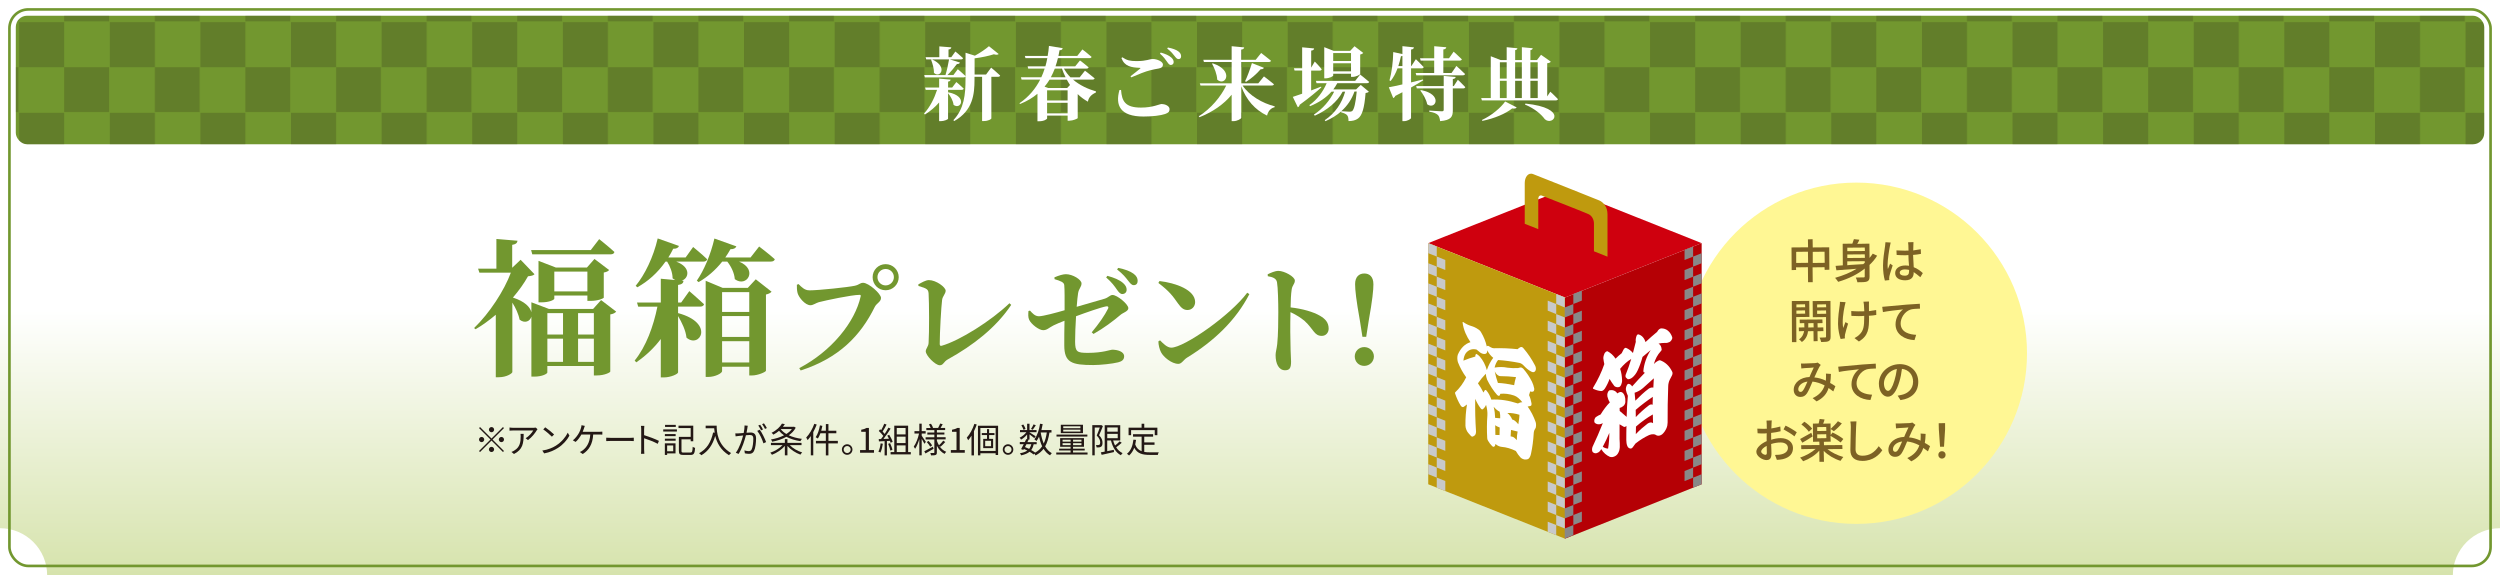 <?xml version="1.0" encoding="UTF-8"?>
<svg xmlns="http://www.w3.org/2000/svg" xmlns:xlink="http://www.w3.org/1999/xlink" viewBox="0 0 863.92 198.83">
  <defs>
    <style>
      .cls-1, .cls-2, .cls-3, .cls-4, .cls-5, .cls-6, .cls-7, .cls-8, .cls-9, .cls-10, .cls-11, .cls-12, .cls-13 {
        stroke-width: 0px;
      }

      .cls-1, .cls-14 {
        fill: none;
      }

      .cls-2 {
        fill: url(#_名称未設定グラデーション_74);
      }

      .cls-14 {
        stroke: #72972f;
        stroke-miterlimit: 10;
        stroke-width: .92px;
      }

      .cls-3 {
        fill: url(#_新規パターンスウォッチ_11);
        mix-blend-mode: multiply;
        opacity: .2;
      }

      .cls-15 {
        isolation: isolate;
      }

      .cls-4 {
        fill: #888;
      }

      .cls-5 {
        fill: #231815;
      }

      .cls-6 {
        fill: #cf000e;
      }

      .cls-7 {
        fill: #c8c9ca;
      }

      .cls-8 {
        fill: #b50005;
      }

      .cls-9 {
        fill: #bf9a0e;
      }

      .cls-10 {
        fill: #72972f;
      }

      .cls-11 {
        fill: #7d6224;
      }

      .cls-12 {
        fill: #fff;
      }

      .cls-13 {
        fill: #fff794;
      }
    </style>
    <linearGradient id="_名称未設定グラデーション_74" data-name="名称未設定グラデーション 74" x1="431.96" y1="198.83" x2="431.96" y2="0" gradientUnits="userSpaceOnUse">
      <stop offset="0" stop-color="#d6e3ac"/>
      <stop offset=".46" stop-color="#fff"/>
      <stop offset="1" stop-color="#fff"/>
    </linearGradient>
    <pattern id="_新規パターンスウォッチ_11" data-name="新規パターンスウォッチ 11" x="0" y="0" width="100.35" height="100.35" patternTransform="translate(-5817.03 -5941.25) scale(.31)" patternUnits="userSpaceOnUse" viewBox="0 0 100.35 100.35">
      <g>
        <rect class="cls-1" width="100.35" height="100.35"/>
        <rect class="cls-5" width="50.17" height="50.17"/>
        <rect class="cls-5" x="50.17" y="50.17" width="50.17" height="50.17"/>
      </g>
    </pattern>
  </defs>
  <g class="cls-15">
    <g id="_レイヤー_2" data-name="レイヤー 2">
      <g id="_レイヤー_1-2" data-name="レイヤー 1">
        <path class="cls-2" d="m863.92,182.53V16.3c-9,0-16.3-7.3-16.3-16.3H16.3c0,9-7.3,16.3-16.3,16.3v166.23c9,0,16.3,7.3,16.3,16.3h831.32c0-9,7.3-16.3,16.3-16.3Z"/>
        <rect class="cls-14" x="3.26" y="3.26" width="857.4" height="192.31" rx="6.52" ry="6.52"/>
        <g>
          <rect class="cls-10" x="5.46" y="5.43" width="853.01" height="44.42" rx="3.91" ry="3.91"/>
          <rect class="cls-3" x="5.46" y="5.43" width="853.01" height="44.42" rx="3.91" ry="3.91"/>
        </g>
        <g>
          <path class="cls-12" d="m327.73,31.9c6.82,1.38,4.28,6.24,1.79,4.33-.14-1.38-1.02-2.95-1.9-4v8.78c0,.28-1.38.86-2.54.86h-.55v-6.46c-1.38,1.6-3.04,3.01-4.91,4.17l-.3-.36c2.04-2.18,3.56-5.24,4.5-8.17h-3.92l-.22-.8h4.86v-3.09l3.95.36c-.03.33-.25.61-.86.69v2.04h1.41l1.44-1.9s1.6,1.32,2.54,2.26c-.08.3-.33.44-.72.44h-4.67v.94l.11-.08Zm14.74-8.56s1.99,1.63,3.15,2.76c-.06.3-.36.44-.75.44h-2.29v14.41c-.03.19-.99.88-2.62.88h-.58v-15.29h-2.62v.99c0,5-.55,10.68-7.01,14.3l-.3-.3c3.75-3.95,4.2-8.97,4.2-14.05v-1.1c-.11.25-.36.36-.72.36h-13.33l-.22-.8h7.34c.5-1.6.97-3.81,1.24-5.41h-7.89l-.22-.77h4.75v-3.73l4.14.33c-.03.39-.25.63-.97.75v2.65h.97l1.41-1.96s1.66,1.35,2.65,2.29c-.08.3-.36.44-.75.44h-3.81l3.48,1.08c-.11.33-.44.55-1.02.5-.83,1.1-2.07,2.62-3.31,3.84h2.07l1.52-2.04s1.66,1.38,2.68,2.37v-8.06l3.23,1.02c1.85-.99,3.81-2.35,4.86-3.28l3.37,2.71c-.3.28-.86.33-1.68.08-1.66.55-4.2,1.1-6.65,1.41v5.6h3.95l1.77-2.4Zm-20.4-2.82c5.69,2.54,2.73,6.79.66,4.64.06-1.52-.5-3.26-.97-4.5l.3-.14Z"/>
          <path class="cls-12" d="m370.82,27.52c2.29,1.96,5.19,3.28,7.92,4.06l-.06.41c-1.55.66-2.54,1.77-2.73,3.15-1.27-.72-2.46-1.57-3.53-2.62v8.28c-.03.22-1.71.91-2.87.91h-.61v-1.77h-7.09v.97c0,.25-1.02.99-2.73.99h-.61v-9.5c-1.63,1.38-3.62,2.57-5.99,3.53l-.25-.25c3.34-2.26,5.6-5.11,7.18-8.17h-6.43l-.22-.8h7.04c.47-.99.83-1.99,1.16-3.01h-5.69l-.19-.77h6.13c.28-.94.5-1.9.66-2.84h-7.54l-.22-.77h7.89c.22-1.16.36-2.32.44-3.45l4.75.77c-.08.47-.41.72-1.08.72-.11.66-.25,1.32-.39,1.96h6.51l1.77-2.24s1.99,1.52,3.17,2.57c-.06.3-.36.44-.75.44h-10.88c-.22.97-.5,1.9-.83,2.84h6.79l1.66-2.04s1.88,1.38,2.98,2.37c-.08.3-.36.44-.72.44h-7.81c.61,1.1,1.38,2.13,2.26,3.01h3.2l1.82-2.29s2.07,1.57,3.34,2.65c-.08.3-.39.44-.77.44h-6.71Zm-8.12,0c-.52.86-1.1,1.66-1.74,2.43l1.24.47h6.57l.99-1.05c-.39-.61-.77-1.21-1.1-1.85h-5.96Zm-.86,7.2h7.09v-3.51h-7.09v3.51Zm7.09,4.44v-3.64h-7.09v3.64h7.09Zm-4.42-15.46c-.39,1.02-.86,2.04-1.38,3.01h5.11c-.5-.97-.91-1.96-1.27-3.01h-2.46Z"/>
          <path class="cls-12" d="m387.4,31.08c.28,3.89,1.41,6.1,6.87,6.1,4.22,0,6.4-1.24,7.18-1.24,1.02,0,2.71.61,2.71,1.77,0,.88-.33,1.24-1.52,1.68-1.52.52-4.28.88-7.48.88-8.06,0-9.83-3.84-8.31-9.16l.55-.03Zm3.28-4.75c1.08-.8,2.48-1.93,3.28-2.59.22-.19.19-.28-.14-.3-2.84-.11-5.22-.47-6.29-3.37l.3-.28c1.6,1.08,2.71,1.32,4.91,1.32,3.64,0,4.36-.72,5.69-.72s3.45.86,3.45,1.9c0,.77-.44,1.19-1.44,1.38-.88.17-1.93.33-2.95.61-1.66.41-4.11,1.38-6.57,2.46l-.25-.41Zm10.43-8.17c1.55.44,2.84.97,3.67,1.74.61.55.8,1.05.8,1.57,0,.58-.41.99-1.02.99-.44-.03-.8-.41-1.24-1.08-.52-.75-1.19-1.74-2.48-2.84l.28-.39Zm2.48-1.74c1.57.3,2.82.75,3.59,1.32.72.55.97,1.08.97,1.71s-.33.97-.88.97-.86-.41-1.41-1.1c-.5-.64-1.08-1.44-2.51-2.54l.25-.36Z"/>
          <path class="cls-12" d="m429.4,29.56c2.35,3.51,6.87,6.13,11.1,7.18l-.06.33c-1.24.25-2.21,1.3-2.59,2.87-4.17-1.99-7.15-5.35-8.92-10.13v10.9c0,.36-1.44,1.16-2.68,1.16h-.63v-9.14c-2.68,3.28-6.49,5.93-11.12,7.78l-.25-.33c4.2-2.62,7.62-6.74,9.5-10.63h-8.89l-.25-.75h11.01v-7.37h-9.58l-.22-.77h9.8v-4.69l4.33.41c-.06.39-.28.66-1.02.77v3.51h5l1.88-2.35s2.1,1.6,3.4,2.68c-.06.3-.39.44-.77.44h-9.5v7.37h5.88l1.96-2.4s2.13,1.6,3.45,2.71c-.08.3-.36.44-.77.44h-10.05Zm-10.32-7.67c7.56,2.48,4.36,8.17,1.55,5.63-.08-1.9-.97-4-1.79-5.52l.25-.11Zm11.18,6.18c.75-1.52,1.68-4.03,2.37-6.27l4.14,1.63c-.14.33-.52.55-1.13.5-1.49,1.74-3.37,3.31-5.05,4.36l-.33-.22Z"/>
          <path class="cls-12" d="m456.63,30.19c-1.55,1.38-4.03,3.51-7.51,6.02-.06.39-.3.72-.63.86l-1.74-3.59c.69-.22,1.82-.61,3.23-1.1v-8h-2.62l-.22-.8h2.84v-7.23l4.14.39c-.06.39-.25.66-1.02.75v5.88l1.24-2.1s1.6,1.6,2.4,2.68c-.08.3-.33.44-.72.44h-2.93v6.87c1.1-.41,2.26-.88,3.42-1.32l.11.28Zm13.58-.86l2.82,2.35c-.22.25-.55.39-1.13.47-.41,5.22-1.19,7.78-2.62,8.81-.88.64-1.93.88-3.28.88,0-.86-.11-1.6-.47-2.01-.36-.44-1.08-.77-2.04-.99v-.36c-1.49,1.32-3.31,2.46-5.47,3.4l-.22-.36c3.62-2.43,5.91-5.88,7.04-9.85h-.86c-1.9,3.59-5.33,6.38-9.63,8.31l-.3-.39c3.09-2.01,5.52-4.89,6.98-7.92h-.91c-1.85,2.1-4.39,3.78-7.4,5.02l-.25-.36c2.73-1.9,4.78-4.72,5.99-7.59h-3.51l-.22-.8h13.58l1.71-2.18s1.93,1.49,3.12,2.54c-.08.3-.36.44-.77.44h-10.24c-.39.75-.86,1.46-1.38,2.15h7.87l1.6-1.55Zm-9.5-3.23c0,.28-1.35.97-2.65.97h-.44v-10.77l3.23,1.27h5.74l1.49-1.6,3.01,2.32c-.17.22-.52.44-1.05.55v6.74c-.03.25-1.52.99-2.62.99h-.55v-1.1h-6.16v.64Zm0-7.76v2.73h6.16v-2.73h-6.16Zm6.16,6.32v-2.79h-6.16v2.79h6.16Zm1.19,6.98c-.94,2.65-2.43,4.91-4.55,6.79.88.08,2.26.17,2.82.17.44,0,.66-.06.94-.22.66-.55,1.21-2.79,1.57-6.74h-.77Z"/>
          <path class="cls-12" d="m491.81,27.76c-1.08.66-2.46,1.52-4.2,2.48v10.54c0,.33-1.27,1.08-2.4,1.08h-.58v-9.99c-.77.41-1.57.83-2.46,1.27-.14.36-.41.63-.72.75l-1.52-3.73c.97-.17,2.65-.52,4.69-.99v-5.55h-1.68c-.61,1.68-1.41,3.17-2.37,4.36l-.41-.19c.77-2.68,1.24-6.4,1.3-9.8l3.17.69v-2.73l3.98.41c-.06.39-.25.66-.99.77v5.69h.11l1.55-2.37s1.74,1.66,2.71,2.73c-.08.3-.36.44-.75.44h-3.62v4.86c1.33-.33,2.73-.66,4.11-1.02l.08.3Zm-7.18-4.94v-3.48c-.14.06-.3.08-.5.08-.25,1.16-.55,2.32-.91,3.4h1.41Zm6.1-2.68h4.89v-4.17l4.17.36c-.06.39-.28.66-1.02.77v3.04h1.96l1.6-2.29s1.79,1.57,2.84,2.65c-.08.3-.39.44-.77.44h-5.63v4.28h2.84l1.68-2.43s1.9,1.66,2.98,2.79c-.08.3-.39.44-.77.44h-16.07l-.22-.8h6.4v-4.28h-4.67l-.22-.8Zm13.06,7.43s1.66,1.52,2.57,2.54c-.08.3-.36.44-.75.44h-3.56v7.56c0,2.18-.52,3.42-4.39,3.75-.14-.97-.3-1.71-.83-2.18-.55-.47-1.27-.83-2.93-1.08v-.39s3.7.25,4.36.25c.47,0,.64-.17.64-.52v-7.4h-9.3l-.22-.8h9.52v-3.51l4.14.36c-.08.41-.33.63-.99.72v2.43h.33l1.41-2.18Zm-12.75,3.56c7.73,1.46,5.05,7.04,2.15,4.91-.3-1.63-1.41-3.51-2.37-4.75l.22-.17Z"/>
          <path class="cls-12" d="m535.73,31.68s1.71,1.55,2.65,2.57c-.08.3-.36.44-.72.44h-25.56l-.25-.8h3.31v-14.46l3.4,1.32h2.1v-4.44l3.7.36c-.03.33-.22.55-.77.66v3.42h2.32v-4.44l3.75.36c-.06.33-.25.55-.8.66v3.42h2.26l1.41-1.82,3.37,2.37c-.19.3-.52.47-1.24.55v11.46l1.08-1.63Zm-23.6,9.77c3.31-1.52,6.57-4.28,8-6.38l3.98,2.04c-.19.36-.66.5-1.55.36-2.26,1.82-6.18,3.48-10.32,4.31l-.11-.33Zm6.18-19.93v5.63h2.35v-5.63h-2.35Zm0,12.37h2.35v-5.96h-2.35v5.96Zm5.27-12.37v5.63h2.32v-5.63h-2.32Zm2.32,6.4h-2.32v5.96h2.32v-5.96Zm1.24,7.87c14.99,1.55,9.5,8.03,6.68,5.38-1.1-1.52-3.29-3.56-6.85-5.05l.17-.33Zm1.71-14.27v5.63h2.54v-5.63h-2.54Zm0,12.37h2.54v-5.96h-2.54v5.96Z"/>
        </g>
        <g>
          <path class="cls-10" d="m212.93,107.69c-.36.41-.87.77-2.04.97v19.75c0,.25-1.84,1.33-4.7,1.33h-.97v-3.27h-16.08v2.25c0,.41-1.68,1.43-4.54,1.43h-.97v-20.72c-.46,1.63-2.3,2.45-4.08,1.02-.36-1.94-1.38-4.08-2.5-5.87v23.99c0,.41-1.89,1.79-4.7,1.79h-1.02v-21.59c-2.25,1.89-4.59,3.62-6.99,5l-.51-.41c5.36-5.16,10.41-12.96,12.71-19.14h-10.87l-.46-1.38h6.33v-10.26l7.3.61c-.1.71-.51,1.22-1.84,1.43v7.91l2.91-2.76,4.8,5c-.46.46-1.02.56-2.25.71-1.33,2.4-3.11,4.9-5.21,7.35,4.13,1.33,5.97,3.32,6.38,5.05v-3.42l6.07,2.3h15.26l2.76-3.06,5.21,3.98Zm-28.99-19.8l-.41-1.48h20.62l2.91-3.78s3.27,2.6,5.26,4.44c-.1.56-.61.82-1.33.82h-27.05Zm19.04,16.08v-1.84h-11.43v1.07c0,.41-1.68,1.28-4.44,1.28h-1.02v-14.34l5.97,2.3h10.77l2.6-2.96,5.05,3.83c-.31.41-.77.66-1.84.87v8.68c0,.2-1.79,1.12-4.65,1.12h-1.02Zm-13.83,4.24v7.4h5.41v-7.4h-5.41Zm0,16.84h5.41v-8.01h-5.41v8.01Zm13.83-24.35v-6.84h-11.43v6.84h11.43Zm-3.22,7.5v7.4h5.46v-7.4h-5.46Zm5.46,16.84v-8.01h-5.46v8.01h5.46Z"/>
          <path class="cls-10" d="m238.2,100.6s3.16,2.71,5.1,4.54c-.15.56-.66.82-1.38.82h-7.6v2.3l.05-.05c12.76,3.47,7.4,12.4,2.86,8.47-.26-2.5-1.63-5.31-2.91-7.45v19.45c0,.56-2.55,1.74-4.85,1.74h-1.12v-13.27c-2.3,3.06-5.1,5.72-8.47,8.06l-.56-.61c3.98-4.9,6.48-11.84,7.86-18.63h-6.64l-.41-1.43h8.22v-8.22l5,.46c-.31-.15-.61-.36-.92-.61,0-1.94-.87-4.19-1.89-5.77h-.56c-2.76,3.93-6.07,6.84-9.75,8.88l-.56-.51c3.16-3.83,6.12-9.9,7.61-16.38l7.35,2.6c-.2.61-.87,1.02-1.99.97-.51,1.07-1.07,2.04-1.68,3.01h5.97l2.6-3.62s3.06,2.5,4.85,4.24c-.15.56-.66.82-1.38.82h-9.29c5.26,1.99,4.29,5.87,1.84,6.58l.66.05c-.1.77-.51,1.23-1.89,1.43v6.07h1.07l2.81-3.93Zm24.14-15.41s3.37,2.55,5.41,4.39c-.15.56-.66.82-1.43.82h-10.92c6.69,2.76,2.65,9.14-1.48,6.07-.15-2.14-1.28-4.44-2.6-6.07h-1.74c-2.4,3.01-5.21,5.41-8.17,7.09l-.61-.51c2.4-3.42,4.8-8.98,6.07-14.55l7.6,2.71c-.26.61-.92,1.02-2.04.97-.56,1.02-1.17,1.94-1.79,2.86h8.73l2.96-3.78Zm-1.17,11.33l5.46,4.29c-.31.36-.97.77-1.94.97v26.34c-.05.41-2.76,1.63-4.85,1.63h-.92v-3.01h-9.39v1.53c0,.66-2.3,1.99-4.8,1.99h-.87v-33.23l5.87,2.45h8.68l2.76-2.96Zm-11.64,4.44v6.84h9.39v-6.84h-9.39Zm0,15.47h9.39v-7.2h-9.39v7.2Zm9.39,8.83v-7.35h-9.39v7.35h9.39Z"/>
          <path class="cls-10" d="m279.62,100.34c3.27,0,13.56-1.1,15.76-1.59,1.67-.37,1.76-1.02,2.9-1.02,1.88,0,6.17,3.76,6.17,5.23,0,1.35-1.51,1.8-2.16,3.1-4.9,9.96-12.37,17.68-25.6,21.97l-.49-.82c11.15-5.84,19.27-15.88,21.23-24.83.08-.37-.08-.49-.37-.49-2.74,0-11.76,1.92-14.09,2.53-.94.25-1.96,1.06-2.9,1.06-1.84,0-4.04-2.69-4.45-4.21-.25-1.02-.25-1.76-.25-2.86l.57-.25c1.14,1.14,2.16,2.16,3.68,2.16Zm21.93-4.57c0-2.49,2-4.49,4.49-4.49s4.53,2,4.53,4.49-2,4.53-4.53,4.53-4.49-2-4.49-4.53Zm1.67,0c0,1.59,1.27,2.86,2.82,2.86s2.86-1.27,2.86-2.86-1.27-2.82-2.86-2.82-2.82,1.27-2.82,2.82Z"/>
          <path class="cls-10" d="m317.36,98.26c1.06-.57,2.53-1.47,3.63-1.47,2.49,0,5.8,2.45,5.8,3.67,0,1.06-1.1,1.96-1.23,3.19-.29,2.16-.82,11.23-.82,15.19,0,.53.2.78.65.65,6.21-1.76,17.11-8.62,23.44-14.7l.61.57c-5.23,7.84-13.11,13.96-21.89,18.82-1.55.86-1.51,2.04-2.82,2.04-1.51,0-4.82-3.35-4.82-4.82,0-.94.94-1.67.98-2.9.24-3.55.2-14.01,0-17.07-.12-1.35-.37-1.71-3.51-2.61l-.04-.57Z"/>
          <path class="cls-10" d="m364.35,95.85c1.63-.69,3.02-1.1,4-1.1,2.33,0,5.39,1.88,5.39,3.18,0,1.23-.9,1.72-1.18,3.35-.16.94-.33,2.65-.49,4.74,3.39-.98,7.72-2.21,9.6-2.78,1.39-.41,1.92-1.31,2.78-1.31,1.59,0,5.47,3.18,5.47,4.57,0,1.1-1.92,1.59-2.69,2.29-2.65,2.25-5.76,4.57-9.35,6.61l-.61-.57c2.41-2.86,4.49-5.84,5.68-8.25.2-.49-.04-.82-.61-.73-2,.37-7.06,2.16-10.49,3.43-.2,3.06-.33,6.37-.33,8.82.04,3.51.69,3.84,4.45,3.84,5.1,0,7.8-1.1,8.33-1.1,1.8,0,4.17.61,4.17,2.29,0,1.31-.98,1.8-2.08,2.08-1.92.49-6.12.94-8.57.94-7.43,0-10.04-.82-10.04-6.82-.04-2.16.04-5.72.08-8.49-1.31.49-2.65,1.06-3.76,1.59-1.71.86-2.25,1.67-3.63,1.67-1.47,0-4.16-2.12-4.82-3.59-.41-.86-.33-1.92-.25-3.02l.53-.16c.86.94,1.71,1.96,3.1,1.96s5.92-1.22,8.86-2.08c0-3.31.04-7.27-.12-8.7-.08-.98-1.31-1.43-3.35-2.04l-.04-.61Zm18.33-.53c2.25.61,4.21,1.39,5.47,2.53.9.82,1.18,1.51,1.18,2.29,0,.86-.61,1.47-1.51,1.47-.65,0-1.18-.57-1.84-1.51-.78-1.14-1.8-2.57-3.72-4.21l.41-.57Zm3.72-2.74c2.33.45,4.16,1.14,5.31,2,1.06.78,1.43,1.59,1.43,2.49s-.49,1.47-1.35,1.47c-.78,0-1.23-.65-2.04-1.67-.73-.94-1.59-2.08-3.72-3.76l.37-.53Z"/>
          <path class="cls-10" d="m400.67,97.12c5.63.65,12.33,3.06,12.33,7.27,0,1.47-1.06,2.74-2.65,2.74-1.31,0-2.16-.73-3.19-2.16-1.92-2.69-2.94-4.21-6.86-7.19l.37-.65Zm30.34,4.04l.73.49c-4.61,8.94-12.05,16.13-21.52,21.93-1.31.82-1.84,2.16-3.02,2.16-2.33,0-5.19-2.41-6-4.04-.49-.94-.9-2.53-.9-3.72l.57-.37c.98.98,2.41,2.53,3.88,2.53,4.41,0,20.38-11.11,26.26-18.99Z"/>
          <path class="cls-10" d="m438.06,94.79c1.14-.53,2.49-1.18,3.72-1.18,2.04,0,5.68,2,5.68,3.35,0,1.18-.9,1.59-1.1,3.1-.25,1.59-.33,3.8-.37,6.17,4.08.45,7.88,1.55,10.17,2.9,1.8,1.06,2.98,2.29,2.98,4.45,0,1.31-.9,2.49-2.37,2.49-2.61,0-2.78-2.25-5.92-5.15-1.27-1.06-2.74-2.04-4.9-3.06-.12,4.33-.08,9.56.04,13.07.08,2.08.16,3.47.16,4.04,0,2.12-.45,2.98-2.08,2.98-2.12,0-3.27-2.21-3.27-5.23,0-1.1.37-2.04.57-3.84.33-3.06.37-8.53.37-10.98,0-3.39-.12-8.53-.45-10.37-.24-1.35-1.51-1.8-3.18-2.08l-.04-.65Z"/>
          <path class="cls-10" d="m468.16,123.17c0-1.76,1.39-3.23,3.27-3.23s3.35,1.47,3.35,3.23-1.43,3.27-3.35,3.27-3.27-1.47-3.27-3.27Zm6.45-24.99c0,2.04-.33,5.39-1.63,12.7l-.86,5.51h-1.31l-.86-5.51c-1.31-7.31-1.67-10.66-1.67-12.7,0-2.49,1.35-3.67,3.18-3.67s3.14,1.18,3.14,3.67Z"/>
        </g>
        <g>
          <path class="cls-5" d="m173.81,147.58l.35.35-3.96,3.96,3.96,3.96-.35.35-3.96-3.96-3.97,3.97-.35-.35,3.97-3.97-3.96-3.96.35-.35,3.96,3.96,3.96-3.96Zm-7.38,5.21c-.49,0-.9-.41-.9-.9s.41-.9.9-.9.9.41.9.9-.41.9-.9.9Zm2.52-4.32c0-.49.41-.9.9-.9s.9.41.9.9-.41.9-.9.9-.9-.41-.9-.9Zm1.8,6.84c0,.49-.41.9-.9.9s-.9-.41-.9-.9.41-.9.9-.9.9.41.9.9Zm2.52-4.32c.49,0,.9.41.9.9s-.41.9-.9.9-.9-.41-.9-.9.41-.9.9-.9Z"/>
          <path class="cls-5" d="m185.43,148.77c-.48.82-1.62,2.36-2.99,3.31l-.79-.64c1.1-.64,2.23-1.94,2.63-2.69h-6.84c-.44,0-.9.02-1.37.07v-1.09c.42.06.92.11,1.37.11h6.88c.23,0,.66-.04.84-.07l.59.56c-.08.12-.24.3-.32.43Zm-7.81,8.12l-.89-.72c.34-.11.74-.3,1.08-.54,1.86-1.14,2.12-2.84,2.12-4.85,0-.29-.01-.55-.05-.86h1.08c0,3.25-.29,5.44-3.35,6.97Z"/>
          <path class="cls-5" d="m192.19,153.94c1.85-1.16,3.31-2.94,4.01-4.41l.58,1.02c-.82,1.5-2.22,3.13-4.03,4.27-1.2.76-2.71,1.49-4.71,1.86l-.64-.98c2.1-.31,3.66-1.04,4.8-1.75Zm-.71-3.8l-.76.76c-.6-.62-2.1-1.91-2.99-2.51l.68-.73c.85.56,2.39,1.81,3.06,2.48Z"/>
          <path class="cls-5" d="m201.82,148.01c-.12.35-.26.78-.46,1.21h5.66c.3,0,.78-.01,1.13-.06v1.03c-.38-.02-.85-.04-1.13-.04h-2.03c-.19,3.43-1.54,5.43-3.6,6.75l-1.02-.7c.34-.13.71-.34.97-.55,1.18-.89,2.47-2.46,2.64-5.5h-3.07c-.49.9-1.29,1.99-2,2.57l-.95-.56c.86-.62,1.73-1.85,2.13-2.58.34-.6.55-1.22.68-1.68.1-.31.16-.65.18-.96l1.15.23c-.1.28-.22.59-.3.84Z"/>
          <path class="cls-5" d="m211.15,151.31h6.57c.6,0,1.03-.04,1.3-.06v1.18c-.24-.01-.74-.06-1.28-.06h-6.58c-.66,0-1.3.02-1.67.06v-1.18c.36.02,1,.06,1.67.06Z"/>
          <path class="cls-5" d="m221.58,148.41c0-.34-.02-.88-.1-1.25h1.18c-.04.37-.08.89-.08,1.25v1.96c1.58.48,3.86,1.34,5.12,1.98l-.41,1.02c-1.31-.71-3.38-1.51-4.71-1.93.01,1.8.01,3.61.01,3.96,0,.37.02,1.02.07,1.42h-1.16c.06-.38.08-.97.08-1.42v-6.98Z"/>
          <path class="cls-5" d="m229.19,148.39h4.73v.73h-4.73v-.73Zm4.25,8.28h-2.9v.55h-.79v-4.02h3.69v3.47Zm-3.68-6.66h3.72v.71h-3.72v-.71Zm0,1.58h3.72v.72h-3.72v-.72Zm3.77-4.05h-3.71v-.72h3.71v.72Zm-2.99,6.39v2.02h2.1v-2.02h-2.1Zm8.01,2.45c.65,0,.74-.31.82-1.98.22.17.59.31.84.37-.13,1.92-.41,2.45-1.6,2.45h-2.4c-1.24,0-1.61-.28-1.61-1.4v-4.86h4.08v-3.03h-4.21v-.84h5.1v5.39h-.89v-.66h-3.18v4.01c0,.47.12.56.78.56h2.27Z"/>
          <path class="cls-5" d="m247.66,147.13c0,2.12.28,6.64,4.98,9.44-.2.14-.56.53-.72.74-2.95-1.79-4.22-4.41-4.76-6.68-.89,3.11-2.4,5.29-4.79,6.69-.17-.18-.56-.55-.8-.71,2.65-1.38,4.13-3.79,4.86-7.15l.53.08c-.08-.55-.13-1.08-.16-1.54h-2.95v-.89h3.81Z"/>
          <path class="cls-5" d="m258.29,147.84c-.07.35-.18,1.06-.31,1.7.56-.05,1.06-.08,1.34-.08,1.08,0,1.95.41,1.95,2.04,0,1.43-.2,3.33-.7,4.33-.38.8-.98,1-1.75,1-.47,0-1.03-.08-1.42-.17l-.16-1.01c.5.16,1.13.25,1.46.25.44,0,.82-.1,1.06-.62.38-.8.56-2.37.56-3.67,0-1.09-.5-1.29-1.27-1.29-.29,0-.77.04-1.28.08-.44,1.71-1.26,4.44-2.53,6.46l-.97-.4c1.22-1.63,2.12-4.37,2.53-5.97-.64.06-1.21.12-1.52.16-.28.04-.78.1-1.08.14l-.11-1.03c.38.01.7.01,1.08,0,.4-.01,1.09-.07,1.82-.13.18-.86.31-1.8.31-2.61l1.1.11c-.05.23-.1.48-.13.72Zm6.45,4.93l-.92.44c-.36-1.24-1.3-3.32-2.15-4.31l.88-.4c.74.97,1.8,3.14,2.19,4.26Zm-1.07-4.35l-.66.29c-.24-.48-.65-1.21-.97-1.67l.65-.26c.3.42.73,1.16.98,1.64Zm1.34-.49l-.65.29c-.26-.52-.66-1.2-1-1.65l.64-.28c.31.44.78,1.2,1.01,1.64Z"/>
          <path class="cls-5" d="m272.92,153.82c1.04,1.1,2.72,2.06,4.29,2.53-.22.19-.48.53-.6.76-1.63-.58-3.38-1.71-4.5-3.01v3.26h-.89v-3.27c-1.12,1.32-2.87,2.47-4.46,3.07-.12-.23-.38-.54-.58-.73,1.52-.49,3.2-1.49,4.25-2.6h-4.02v-.79h4.81v-1.28h.89v1.28h4.87v.79h-4.07Zm2.05-6c-.55,1.04-1.39,1.91-2.4,2.6,1.31.61,2.87,1.03,4.56,1.24-.19.2-.43.56-.53.8-1.81-.28-3.47-.78-4.85-1.52-1.48.84-3.21,1.39-4.91,1.71-.07-.23-.25-.6-.41-.79,1.54-.25,3.13-.73,4.5-1.43-.66-.46-1.24-.97-1.72-1.56-.56.49-1.21.94-1.95,1.33-.16-.2-.43-.52-.64-.64,1.76-.86,3-2.1,3.6-3.18l1,.18c-.19.31-.41.62-.66.92h3.66l.16-.04.59.36Zm-5.15.52c.49.62,1.14,1.18,1.91,1.63.77-.48,1.42-1.04,1.91-1.69h-3.75l-.06.06Z"/>
          <path class="cls-5" d="m282.23,146.72c-.34.88-.73,1.76-1.19,2.59v8.04h-.85v-6.66c-.35.52-.73.98-1.1,1.4-.08-.22-.35-.67-.5-.88,1.12-1.16,2.17-2.95,2.81-4.76l.84.26Zm7.29,6.51h-3.25v4.14h-.89v-4.14h-3.42v-.88h3.42v-2.63h-1.88c-.25.7-.54,1.32-.86,1.82-.17-.13-.54-.35-.77-.46.71-.98,1.2-2.54,1.48-4.09l.84.18c-.11.56-.24,1.13-.4,1.67h1.6v-2.29h.89v2.29h2.73v.88h-2.73v2.63h3.25v.88Z"/>
          <path class="cls-5" d="m294.58,155.34c0,1.02-.82,1.83-1.83,1.83s-1.82-.82-1.82-1.83.83-1.82,1.82-1.82,1.83.82,1.83,1.82Zm-.61,0c0-.66-.54-1.21-1.22-1.21s-1.21.55-1.21,1.21.55,1.22,1.21,1.22,1.22-.54,1.22-1.22Z"/>
          <path class="cls-5" d="m297.21,155.53h1.96v-6.31h-1.56v-.71c.78-.13,1.34-.34,1.82-.62h.84v7.64h1.76v.91h-4.82v-.91Z"/>
          <path class="cls-5" d="m305.09,153.35c-.17,1.13-.46,2.28-.85,3.05-.14-.11-.5-.28-.7-.34.4-.73.65-1.8.78-2.85l.77.14Zm1.4-.96v4.99h-.8v-4.94l-1.96.1-.07-.8c.24,0,.52-.01.79-.02.26-.31.54-.67.8-1.07-.37-.54-1.01-1.21-1.57-1.72l.46-.59c.12.1.24.2.36.31.4-.67.82-1.57,1.07-2.23l.79.3c-.41.8-.91,1.76-1.37,2.41.29.29.54.58.73.83.49-.76.95-1.54,1.28-2.18l.77.34c-.7,1.13-1.66,2.54-2.48,3.57.6-.02,1.26-.06,1.92-.08-.18-.37-.38-.74-.59-1.07l.66-.29c.49.77,1.02,1.79,1.19,2.43l-.71.34c-.05-.2-.12-.43-.23-.68l-1.04.06Zm1.1.77c.35.73.7,1.68.8,2.3l-.71.24c-.11-.62-.44-1.58-.77-2.33l.67-.22Zm7.15,3.05v.82h-6.98v-.82h1.27v-9.12h4.79v9.12h.92Zm-4.85-8.31v2.21h3.05v-2.21h-3.05Zm3.05,3.01h-3.05v2.21h3.05v-2.21Zm-3.05,5.3h3.05v-2.29h-3.05v2.29Z"/>
          <path class="cls-5" d="m319.46,153.36c-.17-.38-.59-1.13-.95-1.73v5.71h-.82v-5.6c-.4,1.31-.91,2.57-1.46,3.35-.1-.23-.31-.56-.46-.77.74-1,1.48-2.87,1.82-4.5h-1.58v-.83h1.68v-2.59h.82v2.59h1.37v.83h-1.37v.76c.34.44,1.24,1.8,1.44,2.12l-.49.66Zm3.15,1.73c-.96.56-1.98,1.15-2.79,1.61l-.42-.74c.76-.38,1.88-1,2.97-1.6l.24.73Zm2-.96c.6.9,1.4,1.61,2.38,2-.18.17-.44.49-.58.72-1.13-.56-2.02-1.57-2.66-2.81v2.31c0,.48-.1.72-.41.86-.31.14-.85.16-1.6.16-.04-.23-.13-.6-.25-.82.53.01,1.04.01,1.2,0,.16,0,.19-.05.19-.2v-4.49h-3.02v-.76h3.02v-.92h-2.42v-.7h2.42v-.85h-2.77v-.73h1.5c-.13-.37-.38-.85-.6-1.24l.7-.23c.29.42.6,1.01.72,1.38l-.22.08h2.09l-.11-.04c.24-.41.54-1.06.7-1.49l.88.25c-.25.44-.52.91-.74,1.27h1.58v.73h-2.85v.85h2.59v.7h-2.59v.92h3.02v.76h-3.02v.48c.18.56.43,1.08.72,1.56.48-.43,1.12-1.12,1.48-1.61l.68.48c-.49.59-1.14,1.2-1.63,1.63l-.38-.29Zm-3.74-1.77c.47.47,1,1.12,1.24,1.55l-.65.46c-.23-.44-.74-1.12-1.2-1.61l.61-.4Z"/>
          <path class="cls-5" d="m328.59,155.53h1.95v-6.31h-1.56v-.71c.78-.13,1.34-.34,1.82-.62h.84v7.64h1.76v.91h-4.82v-.91Z"/>
          <path class="cls-5" d="m337.53,146.69c-.26.79-.59,1.58-.96,2.33v8.35h-.85v-6.81c-.37.59-.76,1.13-1.16,1.58-.07-.19-.31-.68-.47-.9,1.07-1.16,2.03-2.96,2.63-4.77l.82.23Zm7.38.44v10.11h-.85v-.61h-5.28v.71h-.83v-10.21h6.96Zm-.85,8.71v-7.93h-5.28v7.93h5.28Zm-2.25-5.5v1.32h1.38v3.19h-3.42v-3.19h1.31v-1.32h-1.8v-.68h1.8v-1.36h.73v1.36h1.85v.68h-1.85Zm.67,1.99h-2.03v1.86h2.03v-1.86Z"/>
          <path class="cls-5" d="m350.17,155.34c0,1.02-.82,1.83-1.83,1.83s-1.82-.82-1.82-1.83.83-1.82,1.82-1.82,1.83.82,1.83,1.82Zm-.61,0c0-.66-.54-1.21-1.22-1.21s-1.21.55-1.21,1.21.55,1.22,1.21,1.22,1.22-.54,1.22-1.22Z"/>
          <path class="cls-5" d="m362.66,149.44c-.3,1.94-.76,3.53-1.49,4.81.6,1.03,1.36,1.85,2.31,2.35-.2.17-.49.52-.61.76-.92-.54-1.66-1.31-2.24-2.27-.71.94-1.61,1.7-2.78,2.3-.07-.16-.23-.42-.38-.62l-.28.29c-.37-.3-.85-.62-1.4-.95-.7.58-1.64.97-2.93,1.25-.06-.24-.24-.56-.41-.73,1.1-.19,1.94-.49,2.55-.94-.38-.19-.78-.38-1.18-.55l-.19.34-.77-.28c.26-.46.59-1.07.91-1.69h-1.36v-.74h1.73c.18-.36.35-.71.49-1.03l.31.07v-1.65c-.6.71-1.37,1.37-2.1,1.76-.11-.2-.32-.52-.49-.67.85-.38,1.76-1.13,2.35-1.91h-2.22v-.73h2.46v-2.19h.83v2.19h2.43v.73h-2.43v.06c.52.3,1.81,1.12,2.13,1.36l-.49.64c-.31-.29-1.07-.86-1.64-1.3v1.79h-.52l.2.05c-.13.26-.26.55-.41.84h3.2v.74h-1.04c-.17.8-.44,1.46-.85,2,.53.29,1.01.6,1.38.88,1.02-.56,1.81-1.28,2.4-2.18-.46-.97-.8-2.09-1.08-3.31-.25.56-.55,1.07-.88,1.5-.13-.17-.52-.47-.72-.61,1.01-1.26,1.63-3.26,1.96-5.37l.91.13c-.12.71-.28,1.4-.44,2.06h3.48v.84h-.72Zm-8.97-.9c-.11-.42-.42-1.08-.74-1.57l.67-.28c.34.48.66,1.12.78,1.54l-.71.31Zm1.01,4.97c-.17.34-.35.66-.5.97.48.19.96.41,1.43.64.36-.43.6-.96.76-1.61h-1.68Zm3.25-6.54c-.35.55-.76,1.15-1.07,1.55l-.6-.29c.29-.42.7-1.12.89-1.58l.78.32Zm1.69,2.51c.23,1.38.56,2.67,1.04,3.79.52-1.07.84-2.34,1.06-3.83h-2.09v.04Z"/>
          <path class="cls-5" d="m375.82,156.37v.7h-10.81v-.7h4.95v-.7h-3.96v-.62h3.96v-.66h-3.61v-2.99h8.24v2.99h-3.78v.66h4.03v.62h-4.03v.7h5Zm-.06-5.51h-10.67v-.68h10.67v.68Zm-1.52-1.18h-7.66v-2.9h7.66v2.9Zm-7.05,2.94h2.78v-.67h-2.78v.67Zm2.78,1.21v-.68h-2.78v.68h2.78Zm3.39-6.51h-5.94v.65h5.94v-.65Zm0,1.16h-5.94v.66h5.94v-.66Zm.36,3.47h-2.9v.67h2.9v-.67Zm0,1.2h-2.9v.68h2.9v-.68Z"/>
          <path class="cls-5" d="m381.12,147.24c-.37,1.01-.86,2.23-1.32,3.17.97.98,1.19,1.83,1.19,2.58.01.66-.13,1.14-.49,1.38-.18.12-.41.19-.67.23-.25.04-.6.02-.89.01-.01-.23-.08-.58-.23-.82.31.04.56.04.78.02.17-.01.3-.05.42-.11.2-.13.28-.46.28-.82,0-.66-.26-1.45-1.2-2.37.38-.86.78-1.97,1.07-2.78h-1.76v9.62h-.84v-10.43h2.94l.14-.04.59.36Zm6.52,5.76c-.58.55-1.31,1.14-1.93,1.57.56.9,1.31,1.6,2.23,2.02-.2.17-.47.5-.59.73-1.76-.9-2.85-2.76-3.43-5.1h-1.3v3.69c.73-.14,1.51-.3,2.28-.46l.06.77c-1.5.35-3.09.7-4.26.96l-.29-.86c.38-.07.84-.16,1.34-.25v-9.14h5.37v5.29h-2.45c.17.61.38,1.2.66,1.73.56-.44,1.2-1,1.59-1.44l.7.49Zm-5.01-5.28v1.46h3.62v-1.46h-3.62Zm0,3.71h3.62v-1.49h-3.62v1.49Z"/>
          <path class="cls-5" d="m395.43,156.17c.59.11,1.25.14,1.94.14.43,0,2.49,0,3.07-.01-.14.22-.3.64-.34.9h-2.78c-2.48,0-4.27-.43-5.36-2.46-.42,1.1-1.01,1.99-1.79,2.67-.14-.16-.52-.47-.73-.6,1.33-1.03,1.98-2.73,2.24-4.88l.91.08c-.07.56-.17,1.09-.29,1.6.46,1.26,1.22,1.94,2.21,2.31v-5.03h-2.97v-.84h6.94v.84h-3.06v1.99h3.55v.83h-3.55v2.45Zm-4.55-5.79h-.88v-2.59h4.5v-1.37h.92v1.37h4.53v2.59h-.91v-1.75h-8.17v1.75Z"/>
        </g>
        <circle class="cls-13" cx="641.5" cy="122.07" r="58.97"/>
        <g>
          <path class="cls-11" d="m624.81,97.51l-.05-5.17-4.12.05.05.9-1.55.05-.05-7.83,5.72-.05-.05-2.75,1.62-.05.05,2.85,5.69-.05.05,7.75-1.62.05-.05-.92-4.13.05.05,5.12h-1.62Zm1.62-6.64l4.13-.05-.05-3.84-4.08.05v3.84Zm-5.73,0l4.12-.05-.05-3.84-4.06.05v3.84Z"/>
          <path class="cls-11" d="m641.84,97.52v-.05c-.07-.42-.31-1.12-.53-1.56.6-.04,1.17-.04,1.65-.04.11,0,1.05,0,1.05,0,.3-.02.38-.09.38-.37v-2.7c-2.41,1.98-5.53,3.51-9.17,4.59-.27-.38-.77-1.05-1.07-1.38,2.84-.81,5.33-1.84,7.44-3.13-2.46.21-5,.4-6.99.53l-.28-1.53,2.5-.19-.05-7.45,3.35-.05c.19-.5.4-1.08.53-1.55l1.88.2c-.2.55-.46,1.01-.72,1.43l4.19-.08.05,4.95c.41-.5.78-.99,1.11-1.49l1.52.71c-.74,1.21-1.64,2.25-2.64,3.19l.02,3.99c0,1-.24,1.47-.87,1.74-.65.24-1.68.26-3.29.26h-.05Zm-3.47-5.86l1.14-.12c1.4-.08,2.88-.16,4.35-.26.17-.15.36-.31.55-.48l-.02-.54-6.03.05v1.35Zm0-2.5l6.08-.05-.05-1.22-6.03.05v1.22Zm0-2.37l6.08-.05-.05-1.2-6.03.05v1.2Z"/>
          <path class="cls-11" d="m651.34,96.91c-.4-1.35-.63-3.23-.63-5.13,0-2.13.42-4.83.64-6.28l.07-.47c.05-.45.11-.93.13-1.33l1.81.11c-.05.36-.21,1.02-.28,1.3-.27,1.31-.79,4.65-.79,6.36,0,.56.03,1.03.1,1.5.2-.56.48-1.19.7-1.71l.07-.15.89.61c-.2.67-.93,2.75-1.14,3.74-.04.21-.08.53-.08.73l.05.59-1.52.17v-.04Zm7.07-.04c-2.19,0-3.5-.93-3.5-2.5s1.4-2.63,3.48-2.63c.45,0,.89.03,1.31.1-.12-1.07-.19-2.46-.22-3.71-.4.07-.85.08-1.3.08-.98,0-1.91-.05-2.76-.11l-.07-1.57c.98.04,1.89.09,2.84.09.45,0,.88-.02,1.33-.03l-.05-1.85c0-.28-.05-.72-.1-1.02l1.87-.06c0,.38-.03.73-.04,1.05-.01.4-.03,1.09-.05,1.83.86-.13,1.75-.26,2.61-.42l.06,1.61c-1.01.2-1.89.3-2.72.36.06,1.02.11,2.02.16,2.94.02.46.05.89.06,1.3,1.34.5,2.39,1.35,3.15,2.04l-.86,1.42c-.91-.76-1.64-1.35-2.31-1.77.08,1.32-.44,2.84-2.92,2.84Zm-.14-3.78c-1.05,0-1.78.45-1.78,1.11s.64,1.07,1.72,1.07,1.51-.47,1.51-1.57v-.43c-.46-.1-.95-.17-1.44-.17Z"/>
          <path class="cls-11" d="m619.24,118.22l-.05-14.19,6.03-.05.05,5.54-4.55.05.05,8.65h-1.53Zm1.53-9.79l3.04-.05-.05-1.12-2.98.05v1.12Zm0-2.21l3.04-.05-.05-1.02-2.98.05v1.03Zm1.87,11.93c-.21-.28-.67-.68-.96-.87,1.28-.87,1.65-2.16,1.75-2.87l-1.78.06-.05-1.29,1.94-.05-.05-1.48-1.54.05-.05-1.25,7.86-.05.05,1.25-1.73.05.05,1.48,1.94-.05.05,1.29-2.05.05.05,3.41-1.39.05-.05-3.51-1.89.05c-.04.71-.43,2.58-2.08,3.69l-.04.03-.03-.04Zm2.24-4.97l1.86-.05-.05-1.48-1.81.05v1.48Zm4.45,5c-.1-.42-.3-1.1-.53-1.51.87-.06,1.69-.06,1.95-.06.21-.01.27-.07.27-.28v-6.76l-4.57.05-.05-5.58,6.15-.05.05,12.35c0,.88-.2,1.31-.72,1.56-.43.2-1.05.28-2.15.28h-.4Zm-1.39-9.71l3.13-.05-.05-1.15-3.08.05v1.15Zm0-2.24l3.13-.05-.05-1.02-3.08.05v1.03Z"/>
          <path class="cls-11" d="m640.85,116.84c.62-.33,1.32-.79,1.7-1.21,1.43-1.34,1.66-2.85,1.66-5.95v-.53c-.61.07-1.27.09-1.89.09-.71,0-1.71-.04-2.44-.08h-.1s-.05-1.68-.05-1.68c.77.06,1.71.12,2.58.12.61,0,1.27-.02,1.93-.03-.07-.95-.1-1.9-.13-2.31-.03-.37-.11-.76-.16-1l1.92-.07c0,.35-.01.7-.03,1.06-.02.37,0,1.38.02,2.27.94-.14,1.79-.25,2.48-.39l.05,1.7c-.63.13-1.54.24-2.56.29l.05.58c0,3.83-.17,6.28-3.47,8.3l-.03.02-1.51-1.18Zm-4.8.28c-.33-.96-.89-3.13-.89-5.17,0-2.48.34-4.8.54-6.18l.04-.27c.07-.41.08-.88.08-1.2l1.94.12c-.05.35-.15.74-.23,1.04l-.05.18c-.49,2.29-.97,5.46-.52,7.71.21-.59.51-1.39.76-2.03l.92.51c-.44,1.37-.89,3.02-1.06,3.76-.05.25-.08.58-.08.75,0,.11.01.25.03.39l.02.2-1.49.22v-.04Z"/>
          <path class="cls-11" d="m661.55,117.53c-3.24-.15-6.51-1.89-6.51-5.45,0-2.29,1.27-4.21,2.59-5.16l-.23.03c-1.78.19-5.08.55-6.72.9l-.24-1.82c.68-.07,1.24-.11,1.54-.14,1.18-.11,4.04-.39,7-.63,1.51-.13,3.13-.23,4.45-.29l.06,1.68c-1.09.05-2.37.08-3.16.29-2.18.66-3.53,3-3.53,4.79,0,3.26,3.36,3.89,5.36,3.97l-.56,1.82h-.04Z"/>
          <path class="cls-11" d="m626.39,137.58c2.15-1,3.5-2.41,4.15-4.39-1.39-.72-2.82-1.19-4.22-1.33v.07c-.57,1.37-1.3,3.08-1.88,3.98-.61.89-1.29,1.26-2.28,1.26-1.38,0-2.31-.98-2.31-2.44,0-2.47,2.3-4.34,5.46-4.45l.4-.96c.38-.86.76-1.69,1.07-2.33-.5.09-1.81.15-2.65.19l-.4.02c-.32.02-.83.06-1.25.13l-.13-1.71c.57,0,1.16,0,1.33,0,.84,0,2.79-.09,3.52-.14.37-.04.71-.1.92-.19l1.07.81c-.19.28-.35.47-.47.67-.39.64-.99,1.99-1.57,3.28l-.17.38c1.3.1,2.66.5,4,1.12-.03-.28,0-.58.02-.87.03-.59.03-1.15-.02-1.58l1.73.12c-.03,1.3-.13,2.28-.27,3.12.62.32,1.24.72,1.81,1.12l-.72,1.8c-.55-.38-1.06-.78-1.63-1.18-.63,2.07-1.93,3.5-4.11,4.61l-.03.02-1.38-1.13Zm-1.79-5.72c-2.06.25-3.18,1.55-3.18,2.66,0,.63.4.91.8.91.33,0,.57-.15.86-.53.46-.62.93-1.71,1.4-2.76l.12-.28Z"/>
          <path class="cls-11" d="m646.33,138.23c-3.24-.15-6.51-1.89-6.51-5.45,0-2.29,1.27-4.21,2.59-5.16l-.29.03c-1.76.19-5.04.54-6.66.89l-.24-1.82c.68-.07,1.24-.11,1.54-.14,1.18-.11,4.04-.39,7-.63,1.52-.13,3.14-.23,4.44-.29l.06,1.68c-1.09.05-2.38.08-3.16.29-2.18.66-3.53,3-3.53,4.79,0,3.26,3.36,3.89,5.36,3.97l-.56,1.81h-.04Z"/>
          <path class="cls-11" d="m655.79,136.73c.56-.13,1.04-.2,1.46-.31,1.86-.42,3.85-1.83,3.85-4.52,0-2.41-1.51-4.15-3.85-4.44-.17,1.42-.44,2.98-.91,4.49-.99,3.36-2.35,5.14-3.95,5.14s-3.11-1.69-3.11-4.51c0-3.72,3.25-6.75,7.25-6.75,3.69,0,6.36,2.58,6.36,6.12s-2.23,5.75-6.12,6.31h-.03s-.97-1.54-.97-1.54Zm-.29-9.22c-2.76.48-4.47,2.91-4.47,4.91,0,1.74.72,2.65,1.43,2.65s1.49-1.21,2.17-3.49c.36-1.14.66-2.55.87-4.07Z"/>
          <path class="cls-11" d="m610.52,159c-1.42,0-3.59-1.29-3.59-2.89,0-1.46,1.8-2.9,3.59-3.67l-.03-.95c0-.56,0-1.18.02-1.79-.35.09-.7.1-1.01.1-.87,0-1.51-.02-2.13-.08l-.1-1.6c1.02.06,1.67.07,2.19.07.34,0,.71-.02,1.11-.05-.05-.39-.04-.78-.04-1.08v-.46c0-.34-.04-.98-.09-1.26l1.82-.06c0,.37-.04.91-.08,1.3v.37c-.03.32-.04.7-.06,1.11,1.06-.18,2.21-.41,3.1-.67l.1,1.63c-.96.26-2.14.45-3.28.58.03.59.02,1.23.02,1.81v.56c1.09-.38,2.29-.57,3.29-.57,2.5,0,4.25,1.4,4.25,3.4s-1.18,3.31-3.52,3.87c-.72.16-1.44.21-2.05.24l-.63-1.68c.2-.06.36-.06.51-.06h.04c.59,0,1.04-.04,1.41-.12,1.58-.3,2.49-1.13,2.49-2.27s-.99-1.88-2.52-1.88c-1.08,0-2.18.18-3.28.53.04.63.06,1.31.08,1.9.01.57.03,1.06.03,1.38,0,1.56-.5,2.26-1.63,2.26Zm0-4.93c-1.14.58-1.91,1.36-1.91,1.96s.91,1.14,1.46,1.14c.33,0,.49-.23.49-.69,0-.28,0-.67-.02-1.15,0-.38-.02-.81-.03-1.26Zm9.53-3.31c-.75-.69-2.66-1.82-3.71-2.38l.69-1.3c1.3.59,3.08,1.68,3.88,2.3l-.81,1.41-.05-.04Z"/>
          <path class="cls-11" d="m628.74,159.59l-.05-3.87c-1.33,1.55-3.45,2.91-5.58,3.67-.29-.39-.74-.96-1.05-1.25,2-.69,4.04-1.81,5.36-3.02l-4.95.09-.05-1.37,6.33-.05-.05-1.17-2.17.05-.05-6.28,2-.05c.1-.53.25-1.11.33-1.56l1.7.18c-.08.41-.22.75-.34,1.07l-.15.38,2.56-.07.03,1.88c.78-.73,1.89-1.82,2.52-2.66l1.36.76c-.84,1.03-1.89,2.01-2.73,2.65l-.03.02-1.12-.73.03,2.05.63-.86c1.27.58,2.92,1.55,3.73,2.25l-.93,1.2c-.76-.62-2.21-1.59-3.51-2.29l.08,2.01-2.37.05.05,1.17,6.32-.05.05,1.37-5.16.05c1.33,1.08,3.36,2.13,5.47,2.71-.31.39-.76.94-.98,1.33-2.2-.68-4.35-1.98-5.8-3.45l.09,3.78h-1.57Zm-.78-8.13l3.17-.05-.05-1.36-3.11.05v1.36Zm0-2.51l3.17-.05-.05-1.35-3.11.05v1.35Zm-5.89,2.75c.83-.46,1.96-1.09,3.15-1.75l.7-.39.48,1.24c-1.18.79-2.47,1.54-3.52,2.15l-.05.03-.77-1.28Zm2.96-2.56c-.45-.69-1.49-1.7-2.53-2.46l1.03-.95c.98.62,2.14,1.61,2.69,2.41l-1.15,1.06-.03-.05Z"/>
          <path class="cls-11" d="m643.57,159.27c-2.71,0-4.14-1.3-4.14-3.77,0-1.25.05-3.07.09-4.71.04-1.35.07-2.58.07-3.27,0-.66-.06-1.32-.17-1.86l2.11-.05c-.04.65-.11,1.32-.12,1.91-.08,1.8-.19,5.49-.19,7.73,0,1.48.8,2.23,2.39,2.23,2.33,0,4.11-1.05,5.62-3.29l1.23,1.4c-.94,1.42-3.08,3.69-6.88,3.69Z"/>
          <path class="cls-11" d="m659.11,158.28c2.15-1,3.51-2.41,4.15-4.39-1.39-.72-2.82-1.19-4.22-1.33-.57,1.43-1.3,3.15-1.88,4.05-.61.89-1.29,1.26-2.28,1.26-1.38,0-2.31-.98-2.31-2.44,0-2.47,2.3-4.34,5.46-4.45l.39-.94c.39-.86.76-1.7,1.08-2.34-.5.09-1.83.15-2.66.19l-.38.02c-.32.02-.83.06-1.25.13l-.13-1.71c.09,0,.18,0,.26,0,.39,0,.78.01,1.06.01.85,0,2.79-.09,3.52-.14.37-.04.71-.1.92-.19l1.07.81c-.2.28-.35.47-.47.67-.4.65-1,2-1.58,3.31l-.16.35c1.3.1,2.66.5,4,1.12-.03-.28,0-.58.02-.87.03-.59.03-1.15-.02-1.58l1.73.12c-.03,1.3-.13,2.28-.28,3.12.62.32,1.24.71,1.81,1.12l-.72,1.8c-.55-.38-1.07-.79-1.62-1.18-.64,2.07-1.93,3.5-4.11,4.61l-.03.02-1.38-1.13Zm-1.79-5.72c-2.06.25-3.18,1.55-3.18,2.66,0,.63.4.91.8.91.33,0,.57-.15.86-.53.46-.62.94-1.72,1.4-2.78l.12-.26Z"/>
          <path class="cls-11" d="m671.08,158.47c-.73,0-1.26-.54-1.26-1.28s.53-1.28,1.26-1.28,1.26.54,1.26,1.28-.53,1.28-1.26,1.28Zm-.66-4.1l-.42-5.98-.05-2.13,2.21-.05v2.18s-.37,5.98-.37,5.98h-1.37Z"/>
        </g>
        <g>
          <polygon class="cls-6" points="588.04 84.02 540.8 102.82 493.55 84.02 540.8 65.22 588.04 84.02"/>
          <polygon class="cls-9" points="540.8 186.15 493.55 167.35 493.55 84.02 540.8 102.82 540.8 186.15"/>
          <path class="cls-9" d="m526.9,63.15v14.18l4.68,1.86v-10.48c0-.79.48-1.41,1.28-1.1,3.86,1.51,15.21,5.96,16.17,6.44,1.16.58,1.79,1.92,1.79,3.21v9.58l4.68,1.86v-14.69c0-2.53-1.46-4.13-2.79-4.72-1.05-.46-16.37-6.53-22.89-9.12-1.78-.71-2.91,1.16-2.91,2.96Z"/>
          <polygon class="cls-8" points="540.8 186.15 588.04 167.35 588.04 84.02 540.8 102.82 540.8 186.15"/>
          <path class="cls-12" d="m513.51,139.96c-.13.3-.29.57-.47.81s-.38.45-.61.63c-.09.09-.21.1-.35.05-.14-.05-.27-.16-.38-.31-.38-.48-.72-1.01-1.04-1.57-.32-.56-.61-1.15-.87-1.76-.04,1.84-.03,3.71.01,5.6.05,1.89.14,3.8.27,5.72,0,.28-.04.54-.11.76s-.18.41-.31.55l-.59.38c-.13.07-.27.08-.42.04s-.29-.15-.42-.31l-.73-.81c-.3-.32-.55-.72-.75-1.2-.2-.48-.31-.95-.33-1.43-.02-1.3.02-2.56.11-3.78.09-1.22.24-2.41.42-3.56l-1.1.81c-.17.13-.36.14-.58.04s-.4-.29-.55-.56c-.38-.61-.72-1.26-1.03-1.95-.31-.69-.59-1.38-.83-2.09-.04-.1-.05-.19-.04-.29,0-.1.04-.16.1-.19.73-.69,1.42-1.47,2.05-2.33.63-.86,1.2-1.8,1.71-2.83-.58-.79-1.11-1.62-1.59-2.5-.48-.88-.91-1.8-1.28-2.74-.13-.47-.2-.94-.2-1.41s.07-.87.2-1.23c.49-1.12,1.1-2.03,1.83-2.75.73-.72,1.57-1.22,2.51-1.51-.34-.49-.65-1-.93-1.52-.28-.52-.55-1.05-.79-1.61-.24-.58-.45-1.17-.62-1.78-.17-.61-.29-1.21-.37-1.82-.02-.11,0-.19.06-.23.06-.04.11-.03.17.02.45.31.9.58,1.35.8.45.22.9.4,1.35.53.41.11.83.27,1.26.47s.84.44,1.26.74c.19.11.37.26.54.44.17.18.32.4.45.64.43.72.81,1.49,1.14,2.31.33.82.59,1.65.78,2.49.08-.12.17-.19.3-.21.12-.02.25.01.38.1l.65.38c.19.11.38.2.56.26.19.06.37.09.54.09,1.35-.04,2.72-.04,4.09.02,1.37.06,2.75.16,4.12.3.15-.16.31-.3.49-.41.18-.11.36-.21.55-.31.15-.06.32-.05.51.02.19.07.37.23.54.46.73.85,1.43,1.78,2.1,2.77.67,1,1.28,2.04,1.85,3.12.15.28.24.56.28.87.04.3,0,.56-.08.77-.08.2-.18.35-.31.46-.13.11-.28.17-.45.2-.13-.01-.26-.03-.4-.05-.13-.02-.27-.08-.42-.18-.43-.23-.86-.52-1.3-.87-.43-.36-.86-.76-1.27-1.21-.21-.23-.43-.41-.68-.57-.24-.15-.49-.26-.73-.32-1.24-.24-2.48-.45-3.72-.62-1.24-.18-2.47-.3-3.7-.38-.28.33-.52.72-.72,1.16-.2.44-.36.92-.49,1.45.73-.12,1.48-.19,2.23-.19.75,0,1.52.08,2.31.24.6.07,1.2.12,1.81.14s1.19.01,1.78-.03l.71-.18c.17-.05.35-.03.55.06s.39.23.58.42c.56.65,1.1,1.34,1.59,2.08.5.73.95,1.52,1.37,2.36.17.36.32.73.45,1.12.13.38.23.77.31,1.17.04.25.02.48-.04.7-.07.22-.18.35-.35.4-.15.06-.31.08-.48.07s-.34-.06-.51-.14l-.4,1.29c.21.46.38.93.52,1.4.14.48.25.96.33,1.43.04.25.02.46-.04.64-.07.18-.17.27-.33.28l-.96.21c.56.78,1.08,1.62,1.55,2.54.47.92.87,1.85,1.21,2.81.06.16.09.31.11.48.02.16.03.31.03.44v.35c0,.23-.03.44-.08.62-.06.18-.13.34-.23.48-.13.17-.24.37-.32.6s-.14.49-.16.76c-.08,1.28-.19,2.53-.35,3.75-.16,1.22-.36,2.39-.61,3.52-.08.35-.18.66-.31.94-.13.27-.29.51-.48.71-.15.11-.31.19-.48.24-.17.05-.35.07-.54.06l-.54-.02c-.23-.05-.45-.14-.66-.25-.22-.11-.43-.27-.64-.47-.28-.31-.56-.65-.83-1.03-.27-.37-.52-.76-.75-1.18-.83-.41-1.65-.73-2.47-.97-.82-.24-1.63-.39-2.44-.45-.36-.04-.71-.14-1.07-.3s-.71-.4-1.07-.69c-.02.2-.06.37-.11.51-.06.14-.14.25-.25.33-.09.11-.22.15-.37.12-.15-.03-.29-.12-.42-.25-.26-.25-.51-.54-.75-.85-.24-.32-.45-.63-.63-.95-.09-.15-.17-.3-.23-.47s-.08-.33-.08-.48c-.08-1.33-.11-2.65-.1-3.96,0-1.31.06-2.61.16-3.88.04-.58.01-1.17-.07-1.79s-.21-1.23-.38-1.82Zm.42-18.98c.04.33,0,.61-.1.85-.1.23-.26.38-.47.44-.28.08-.58.07-.89,0-.31-.08-.63-.22-.94-.42l-1.27-1.05c-.75-.19-1.45-.18-2.09.04-.64.22-1.18.63-1.64,1.22-.23.33-.41.72-.55,1.14-.14.43-.23.9-.27,1.43.66-.29,1.34-.55,2.03-.78.7-.23,1.39-.45,2.09-.64-.02-.22,0-.41.06-.57.06-.17.15-.29.28-.35.21.1.41.22.61.38.2.16.38.32.55.51.56.62,1.06,1.34,1.48,2.16s.76,1.67,1,2.56c.28-.82.61-1.59.97-2.3.37-.71.78-1.36,1.23-1.95-.41-.32-.8-.71-1.16-1.16-.36-.45-.67-.94-.93-1.48Zm12.13,18.02c-.41-.55-.87-1.03-1.35-1.44s-.98-.7-1.47-.87c-.83-.28-1.64-.47-2.44-.57-.8-.1-1.58-.11-2.36-.03-.02.35-.14.58-.37.66-.23.09-.46,0-.71-.27-.66-.74-1.28-1.56-1.86-2.45s-1.11-1.82-1.58-2.79c-.13-.35-.24-.69-.32-1.04-.08-.35-.14-.7-.16-1.04-.49.5-.96,1.02-1.41,1.57s-.88,1.13-1.3,1.74c.36.5.7,1.01,1.01,1.54s.62,1.07.9,1.64l.37-.64c.06-.18.16-.27.31-.26.15,0,.29.1.42.29.36.42.67.9.94,1.43.27.53.5,1.06.69,1.62,1.49-.09,2.99-.01,4.53.22,1.53.23,3.08.61,4.64,1.12.23-.13.47-.23.72-.31.25-.07.51-.12.78-.12Zm-7.84,3.26c-.36-.17-.71-.39-1.06-.69-.35-.29-.68-.63-1-1.01.17.65.29,1.29.37,1.93.08.64.12,1.28.14,1.91l1.75.15c.02-.35.01-.73-.01-1.13-.03-.4-.09-.79-.18-1.17Zm5.67-11.94c-.9-.11-1.81-.19-2.71-.25s-1.81-.09-2.71-.09c-.34,0-.69-.15-1.04-.45s-.66-.69-.9-1.19c.13.68.29,1.35.48,2.02.19.67.4,1.33.62,1.97.92.04,1.85.13,2.79.27.94.14,1.88.31,2.82.51.08-.48.17-.96.27-1.43.1-.47.23-.92.38-1.37Zm-5.7,20.02l.06-2.61c-.26-.1-.53-.21-.79-.33s-.52-.28-.76-.47l.06,3.36,1.44.05Zm6.88-7c-.71-.23-1.42-.4-2.13-.5-.71-.11-1.4-.15-2.07-.13.34.24.66.55.96.95.3.4.55.84.76,1.32.15.02.3.07.45.15.15.08.3.17.45.27.21.17.41.36.61.55.2.2.39.41.58.66.09-.52.18-1.05.25-1.59.08-.53.12-1.09.14-1.68Zm-.62,5.79l-2.29-.56-.14,2.22.62.13c.15.04.3.11.45.19.15.08.29.19.42.33l.65.65c0-.52.02-1.03.07-1.53.05-.51.12-.99.21-1.43Z"/>
          <path class="cls-12" d="m568.62,118.22c.68-.62,1.35-1.24,2.02-1.83s1.34-1.17,2.02-1.72c.19-.37.41-.66.68-.88.26-.21.53-.32.79-.31.85,0,1.6.26,2.25.79.65.54,1.15,1.28,1.48,2.23.04.11.05.24.03.37-.02.14-.07.28-.14.41-.11.23-.25.43-.4.59s-.32.28-.51.37c-.23.11-.46.18-.69.23s-.47.06-.69.03c-.38,0-.76.01-1.15.05-.39.04-.78.11-1.17.22.3.14.55.39.74.74.19.35.3.76.34,1.24,0,.13-.03.26-.1.38-.07.12-.15.22-.24.29-.53.56-.99,1.21-1.4,1.97s-.72,1.56-.95,2.42c.32-.36.65-.65,1-.87.35-.23.7-.39,1.06-.47.9.3,1.72.79,2.46,1.47.74.68,1.35,1.54,1.84,2.57.08.17.1.36.08.58s-.08.42-.17.62l-.76,1.48c-.19.37-.33.76-.42,1.17-.09.4-.14.81-.14,1.23-.08,2.07-.13,4.15-.17,6.24-.04,2.09-.05,4.16-.03,6.21,0,.33-.04.68-.11,1.04-.08.36-.2.72-.37,1.08-.19.4-.41.76-.65,1.1-.25.33-.51.62-.79.85-.3.22-.61.36-.92.43-.31.07-.61.05-.89-.05-.36-.27-.77-.42-1.23-.43s-.94.07-1.43.28c-.79.37-1.58.79-2.37,1.28-.79.48-1.57,1.04-2.35,1.66-.17.23-.33.46-.49.67s-.32.44-.49.68c-.11.13-.23.23-.34.29-.11.06-.22.09-.31.09-.26,0-.5-.09-.72-.24-.22-.16-.38-.39-.49-.7-.11-.28-.2-.6-.25-.95-.06-.35-.08-.7-.08-1.06,0-.8,0-1.61.01-2.43,0-.82.02-1.63.04-2.44-.17.16-.34.26-.52.32s-.33.04-.47-.06l-1.39-.83v5.08c.04.45.06.91.07,1.4,0,.49.01.96.01,1.43-.02.19-.04.39-.07.6-.03.21-.07.41-.13.62-.13.4-.31.76-.52,1.08-.22.32-.47.56-.75.72-.34.21-.67.34-1,.39-.33.05-.65.03-.95-.06-.6-.26-1.15-.61-1.65-1.05-.5-.44-.95-.98-1.34-1.62-.15.28-.32.51-.49.7-.18.19-.36.34-.55.45-.36.22-.7.31-1.03.29-.33-.03-.62-.16-.86-.41-.15-.19-.24-.44-.25-.75-.02-.31.03-.65.14-1.01.64-1.36,1.26-2.72,1.87-4.11.6-1.38,1.18-2.76,1.72-4.15-.51.29-1.01.42-1.5.41-.49-.02-.91-.19-1.27-.51-.09-.11-.16-.26-.18-.44-.03-.18-.02-.37.01-.57.06-.23.14-.44.24-.62.1-.18.23-.31.38-.41.24-.17.5-.32.76-.47.26-.15.53-.27.79-.37.47-.79.98-1.53,1.51-2.24.54-.7,1.1-1.36,1.68-1.96-.19-.28-.35-.58-.49-.91-.14-.33-.26-.7-.35-1.09-.04-.19-.05-.4-.04-.62,0-.22.05-.44.13-.66.07-.24.18-.45.32-.62.14-.17.3-.27.47-.3.51-.08.99-.03,1.44.16.45.19.84.51,1.16.95.3-.27.6-.43.91-.48.3-.05.56.01.79.19.36.27.63.68.81,1.23.18.55.25,1.17.21,1.86.02.27-.04.56-.17.85s-.3.53-.51.7c-.21.17-.42.32-.64.43-.22.11-.44.2-.66.25l.03,1.03,2.4,2.06c.02-1.2.07-2.41.14-3.63.08-1.22.17-2.44.28-3.66-.15-.32-.28-.64-.4-.98-.11-.33-.21-.69-.28-1.07-.02-.15-.02-.29-.01-.44s.03-.29.07-.44c.04-.2.1-.38.18-.55s.18-.33.3-.49c.04-.04.08-.08.13-.1l.16-.07c.28,0,.54.08.76.25.23.17.41.38.56.65.74-.83,1.47-1.65,2.22-2.45.74-.8,1.49-1.58,2.25-2.35-.17.05-.31.03-.42-.07-.11-.1-.17-.26-.17-.46.11-1.24.39-2.48.83-3.74.44-1.25,1.01-2.41,1.71-3.49l-2.83,2.36c-.21.79-.45,1.59-.74,2.37-.28.79-.6,1.57-.96,2.33-.23.49-.5.95-.82,1.37-.32.42-.66.78-1.02,1.07-.26.2-.53.35-.79.45-.26.1-.53.13-.79.1l-.56-.51c-.11-.08-.18-.22-.2-.43-.02-.21,0-.42.08-.64.36-.89.7-1.79,1.02-2.7.32-.91.61-1.81.88-2.71-.68.39-1.34.88-1.99,1.47s-1.27,1.24-1.85,1.95c.21.6.37,1.24.48,1.91.11.67.18,1.38.2,2.12,0,.26-.03.53-.1.8-.07.28-.16.55-.27.8-.1.17-.2.32-.31.43-.11.12-.23.19-.34.22-.3.09-.59.1-.88.04-.28-.06-.54-.18-.76-.36-.3-.38-.59-.77-.86-1.19-.27-.42-.54-.84-.81-1.29-.21.59-.44,1.16-.71,1.7-.26.55-.56,1.08-.88,1.59-.19.29-.41.53-.65.69-.25.17-.48.24-.71.21-.47-.04-.93-.13-1.38-.26-.45-.14-.9-.31-1.33-.52-.06-.03-.08-.1-.07-.22,0-.12.05-.23.13-.31.75-1.23,1.45-2.52,2.09-3.86.64-1.35,1.21-2.72,1.7-4.14-.08-.33-.14-.66-.2-.99-.06-.33-.1-.68-.14-1.02,0-.26.03-.53.1-.82.07-.29.16-.55.27-.79.15-.28.32-.48.51-.62.19-.14.37-.21.54-.21.55.29,1.06.65,1.53,1.07.47.43.89.93,1.27,1.5.34-.34.69-.67,1.05-.99.36-.32.72-.62,1.07-.89l.59-1.17c.13-.27.29-.46.48-.59.19-.13.36-.15.51-.06.43.19.85.42,1.24.72.4.3.75.64,1.07,1.03l.99-3.87c-.06-.31-.06-.64-.01-1,.05-.36.14-.71.27-1.06.07-.19.18-.33.31-.43.13-.1.25-.13.37-.07.56.15,1.06.46,1.48.92.42.46.74,1.06.95,1.79Zm-12.92,36.81c.15-.92.26-1.84.33-2.75.07-.91.1-1.8.1-2.68-.34.8-.7,1.61-1.07,2.42-.38.81-.77,1.59-1.19,2.36.26.19.55.34.86.45.31.11.64.18.97.2Zm9.41-16.55c.75-.76,1.52-1.5,2.29-2.21.77-.71,1.56-1.37,2.35-1.96.26-.18.53-.29.81-.36s.53-.06.78,0l.17-3.22-3.76,3.38c-.47.4-.95.74-1.44,1s-.97.47-1.44.61l.25,2.75Zm.17,5.65c.72-.75,1.45-1.46,2.2-2.13.75-.67,1.52-1.31,2.29-1.9.24-.19.48-.3.71-.33s.43,0,.62.1l.06-2.74c-1,.67-1.99,1.38-2.97,2.12-.98.74-1.96,1.53-2.94,2.38l.03,2.51Zm0,5.89c.66-.69,1.33-1.34,2.02-1.95.69-.6,1.38-1.17,2.08-1.7.34-.23.67-.36,1-.39.33-.02.62.06.86.26l-.08-3.02c-1,.57-1.98,1.2-2.95,1.9-.97.7-1.93,1.46-2.87,2.29l-.06,2.62Z"/>
          <g>
            <polygon class="cls-7" points="496.5 88.66 493.55 87.49 493.55 84.02 496.5 85.19 496.5 88.66"/>
            <polygon class="cls-7" points="499.45 93.3 496.5 92.13 496.5 88.66 499.45 89.83 499.45 93.3"/>
            <polygon class="cls-7" points="496.5 95.61 493.55 94.43 493.55 90.96 496.5 92.13 496.5 95.61"/>
            <polygon class="cls-7" points="499.45 100.25 496.5 99.08 496.5 95.61 499.45 96.78 499.45 100.25"/>
            <polygon class="cls-7" points="496.5 102.55 493.55 101.38 493.55 97.91 496.5 99.08 496.5 102.55"/>
            <polygon class="cls-7" points="499.45 107.19 496.5 106.02 496.5 102.55 499.45 103.72 499.45 107.19"/>
            <polygon class="cls-7" points="496.5 109.49 493.55 108.32 493.55 104.85 496.5 106.02 496.5 109.49"/>
            <polygon class="cls-7" points="499.45 114.14 496.5 112.97 496.5 109.49 499.45 110.67 499.45 114.14"/>
            <polygon class="cls-7" points="496.5 116.44 493.55 115.27 493.55 111.79 496.5 112.97 496.5 116.44"/>
            <polygon class="cls-7" points="499.45 121.08 496.5 119.91 496.5 116.44 499.45 117.61 499.45 121.08"/>
            <polygon class="cls-7" points="496.5 123.38 493.55 122.21 493.55 118.74 496.5 119.91 496.5 123.38"/>
            <polygon class="cls-7" points="499.45 128.03 496.5 126.85 496.5 123.38 499.45 124.55 499.45 128.03"/>
            <polygon class="cls-7" points="496.5 130.33 493.55 129.15 493.55 125.68 496.5 126.85 496.5 130.33"/>
            <polygon class="cls-7" points="499.45 134.97 496.5 133.8 496.5 130.33 499.45 131.5 499.45 134.97"/>
            <polygon class="cls-7" points="496.5 137.27 493.55 136.1 493.55 132.63 496.5 133.8 496.5 137.27"/>
            <polygon class="cls-7" points="499.45 141.91 496.5 140.74 496.5 137.27 499.45 138.44 499.45 141.91"/>
            <polygon class="cls-7" points="496.5 144.21 493.55 143.04 493.55 139.57 496.5 140.74 496.5 144.21"/>
            <polygon class="cls-7" points="499.45 148.86 496.5 147.69 496.5 144.21 499.45 145.39 499.45 148.86"/>
            <polygon class="cls-7" points="496.5 151.16 493.55 149.99 493.55 146.51 496.5 147.69 496.5 151.16"/>
            <polygon class="cls-7" points="499.45 155.8 496.5 154.63 496.5 151.16 499.45 152.33 499.45 155.8"/>
            <polygon class="cls-7" points="496.5 158.1 493.55 156.93 493.55 153.46 496.5 154.63 496.5 158.1"/>
            <polygon class="cls-7" points="499.45 162.75 496.5 161.57 496.5 158.1 499.45 159.27 499.45 162.75"/>
            <polygon class="cls-7" points="496.5 165.05 493.55 163.87 493.55 160.4 496.5 161.57 496.5 165.05"/>
            <polygon class="cls-7" points="499.45 169.69 496.5 168.52 496.5 165.05 499.45 166.22 499.45 169.69"/>
          </g>
          <g>
            <polygon class="cls-4" points="585.08 88.67 582.13 89.85 582.13 86.38 585.08 85.2 585.08 88.67"/>
            <polygon class="cls-4" points="588.04 90.96 585.08 92.14 585.08 88.67 588.04 87.49 588.04 90.96"/>
            <polygon class="cls-4" points="585.08 95.61 582.13 96.79 582.13 93.32 585.08 92.14 585.08 95.61"/>
            <polygon class="cls-4" points="588.04 97.91 585.08 99.09 585.08 95.61 588.04 94.43 588.04 97.91"/>
            <polygon class="cls-4" points="585.08 102.56 582.13 103.74 582.13 100.27 585.08 99.09 585.08 102.56"/>
            <polygon class="cls-4" points="588.04 104.85 585.08 106.03 585.08 102.56 588.04 101.38 588.04 104.85"/>
            <polygon class="cls-4" points="585.08 109.5 582.13 110.68 582.13 107.21 585.08 106.03 585.08 109.5"/>
            <polygon class="cls-4" points="588.04 111.79 585.08 112.97 585.08 109.5 588.04 108.32 588.04 111.79"/>
            <polygon class="cls-4" points="585.08 116.45 582.13 117.63 582.13 114.15 585.08 112.97 585.08 116.45"/>
            <polygon class="cls-4" points="588.04 118.74 585.08 119.92 585.08 116.45 588.04 115.27 588.04 118.74"/>
            <polygon class="cls-4" points="585.08 123.39 582.13 124.57 582.13 121.1 585.08 119.92 585.08 123.39"/>
            <polygon class="cls-4" points="588.04 125.68 585.08 126.86 585.08 123.39 588.04 122.21 588.04 125.68"/>
            <polygon class="cls-4" points="585.08 130.33 582.13 131.52 582.13 128.04 585.08 126.86 585.08 130.33"/>
            <polygon class="cls-4" points="588.04 132.63 585.08 133.81 585.08 130.33 588.04 129.15 588.04 132.63"/>
            <polygon class="cls-4" points="585.08 137.28 582.13 138.46 582.13 134.99 585.08 133.81 585.08 137.28"/>
            <polygon class="cls-4" points="588.04 139.57 585.08 140.75 585.08 137.28 588.04 136.1 588.04 139.57"/>
            <polygon class="cls-4" points="585.08 144.22 582.13 145.4 582.13 141.93 585.08 140.75 585.08 144.22"/>
            <polygon class="cls-4" points="588.04 146.51 585.08 147.69 585.08 144.22 588.04 143.04 588.04 146.51"/>
            <polygon class="cls-4" points="585.08 151.17 582.13 152.35 582.13 148.88 585.08 147.69 585.08 151.17"/>
            <polygon class="cls-4" points="588.04 153.46 585.08 154.64 585.08 151.17 588.04 149.99 588.04 153.46"/>
            <polygon class="cls-4" points="585.08 158.11 582.13 159.29 582.13 155.82 585.08 154.64 585.08 158.11"/>
            <polygon class="cls-4" points="588.04 160.4 585.08 161.58 585.08 158.11 588.04 156.93 588.04 160.4"/>
            <polygon class="cls-4" points="585.08 165.06 582.13 166.24 582.13 162.76 585.08 161.58 585.08 165.06"/>
            <polygon class="cls-4" points="588.04 167.35 585.08 168.53 585.08 165.06 588.04 163.87 588.04 167.35"/>
          </g>
          <g>
            <polygon class="cls-4" points="543.69 105.06 546.64 103.87 546.64 100.4 543.69 101.58 543.69 105.06"/>
            <polygon class="cls-4" points="540.73 109.71 543.69 108.53 543.69 105.06 540.73 106.24 540.73 109.71"/>
            <polygon class="cls-4" points="543.69 112 546.64 110.82 546.64 107.35 543.69 108.53 543.69 112"/>
            <polygon class="cls-4" points="540.73 116.65 543.69 115.47 543.69 112 540.73 113.18 540.73 116.65"/>
            <polygon class="cls-4" points="543.69 118.94 546.64 117.76 546.64 114.29 543.69 115.47 543.69 118.94"/>
            <polygon class="cls-4" points="540.73 123.6 543.69 122.42 543.69 118.94 540.73 120.12 540.73 123.6"/>
            <polygon class="cls-4" points="543.69 125.89 546.64 124.71 546.64 121.24 543.69 122.42 543.69 125.89"/>
            <polygon class="cls-4" points="540.73 130.54 543.69 129.36 543.69 125.89 540.73 127.07 540.73 130.54"/>
            <polygon class="cls-4" points="543.69 132.83 546.64 131.65 546.64 128.18 543.69 129.36 543.69 132.83"/>
            <polygon class="cls-4" points="540.73 137.48 543.69 136.3 543.69 132.83 540.73 134.01 540.73 137.48"/>
            <polygon class="cls-4" points="543.69 139.78 546.64 138.6 546.64 135.12 543.69 136.3 543.69 139.78"/>
            <polygon class="cls-4" points="540.73 144.43 543.69 143.25 543.69 139.78 540.73 140.96 540.73 144.43"/>
            <polygon class="cls-4" points="543.69 146.72 546.64 145.54 546.64 142.07 543.69 143.25 543.69 146.72"/>
            <polygon class="cls-4" points="540.73 151.37 543.69 150.19 543.69 146.72 540.73 147.9 540.73 151.37"/>
            <polygon class="cls-4" points="543.69 153.66 546.64 152.48 546.64 149.01 543.69 150.19 543.69 153.66"/>
            <polygon class="cls-4" points="540.73 158.32 543.69 157.14 543.69 153.66 540.73 154.84 540.73 158.32"/>
            <polygon class="cls-4" points="543.69 160.61 546.64 159.43 546.64 155.96 543.69 157.14 543.69 160.61"/>
            <polygon class="cls-4" points="540.73 165.26 543.69 164.08 543.69 160.61 540.73 161.79 540.73 165.26"/>
            <polygon class="cls-4" points="543.69 167.55 546.64 166.37 546.64 162.9 543.69 164.08 543.69 167.55"/>
            <polygon class="cls-4" points="540.73 172.2 543.69 171.02 543.69 167.55 540.73 168.73 540.73 172.2"/>
            <polygon class="cls-4" points="543.69 174.5 546.64 173.32 546.64 169.84 543.69 171.02 543.69 174.5"/>
            <polygon class="cls-4" points="540.73 179.15 543.69 177.97 543.69 174.5 540.73 175.68 540.73 179.15"/>
            <polygon class="cls-4" points="543.69 181.44 546.64 180.26 546.64 176.79 543.69 177.97 543.69 181.44"/>
            <polygon class="cls-4" points="540.73 186.09 543.69 184.91 543.69 181.44 540.73 182.62 540.73 186.09"/>
          </g>
          <g>
            <polygon class="cls-7" points="537.78 105.06 540.73 106.24 540.73 102.76 537.78 101.59 537.78 105.06"/>
            <polygon class="cls-7" points="534.84 107.36 537.78 108.54 537.78 105.06 534.84 103.89 534.84 107.36"/>
            <polygon class="cls-7" points="537.78 112.01 540.73 113.18 540.73 109.71 537.78 108.54 537.78 112.01"/>
            <polygon class="cls-7" points="534.84 114.31 537.78 115.48 537.78 112.01 534.84 110.84 534.84 114.31"/>
            <polygon class="cls-7" points="537.78 118.95 540.73 120.12 540.73 116.65 537.78 115.48 537.78 118.95"/>
            <polygon class="cls-7" points="534.84 121.25 537.78 122.42 537.78 118.95 534.84 117.78 534.84 121.25"/>
            <polygon class="cls-7" points="537.78 125.9 540.73 127.07 540.73 123.6 537.78 122.42 537.78 125.9"/>
            <polygon class="cls-7" points="534.84 128.2 537.78 129.37 537.78 125.9 534.84 124.72 534.84 128.2"/>
            <polygon class="cls-7" points="537.78 132.84 540.73 134.01 540.73 130.54 537.78 129.37 537.78 132.84"/>
            <polygon class="cls-7" points="534.84 135.14 537.78 136.31 537.78 132.84 534.84 131.67 534.84 135.14"/>
            <polygon class="cls-7" points="537.78 139.78 540.73 140.96 540.73 137.48 537.78 136.31 537.78 139.78"/>
            <polygon class="cls-7" points="534.84 142.09 537.78 143.26 537.78 139.78 534.84 138.61 534.84 142.09"/>
            <polygon class="cls-7" points="537.78 146.73 540.73 147.9 540.73 144.43 537.78 143.26 537.78 146.73"/>
            <polygon class="cls-7" points="534.84 149.03 537.78 150.2 537.78 146.73 534.84 145.56 534.84 149.03"/>
            <polygon class="cls-7" points="537.78 153.67 540.73 154.84 540.73 151.37 537.78 150.2 537.78 153.67"/>
            <polygon class="cls-7" points="534.84 155.97 537.78 157.15 537.78 153.67 534.84 152.5 534.84 155.97"/>
            <polygon class="cls-7" points="537.78 160.62 540.73 161.79 540.73 158.32 537.78 157.15 537.78 160.62"/>
            <polygon class="cls-7" points="534.84 162.92 537.78 164.09 537.78 160.62 534.84 159.45 534.84 162.92"/>
            <polygon class="cls-7" points="537.78 167.56 540.73 168.73 540.73 165.26 537.78 164.09 537.78 167.56"/>
            <polygon class="cls-7" points="534.84 169.86 537.78 171.03 537.78 167.56 534.84 166.39 534.84 169.86"/>
            <polygon class="cls-7" points="537.78 174.51 540.73 175.68 540.73 172.2 537.78 171.03 537.78 174.51"/>
            <polygon class="cls-7" points="534.84 176.81 537.78 177.98 537.78 174.51 534.84 173.33 534.84 176.81"/>
            <polygon class="cls-7" points="537.78 181.45 540.73 182.62 540.73 179.15 537.78 177.98 537.78 181.45"/>
            <polygon class="cls-7" points="534.84 183.75 537.78 184.92 537.78 181.45 534.84 180.28 534.84 183.75"/>
          </g>
        </g>
      </g>
    </g>
  </g>
</svg>